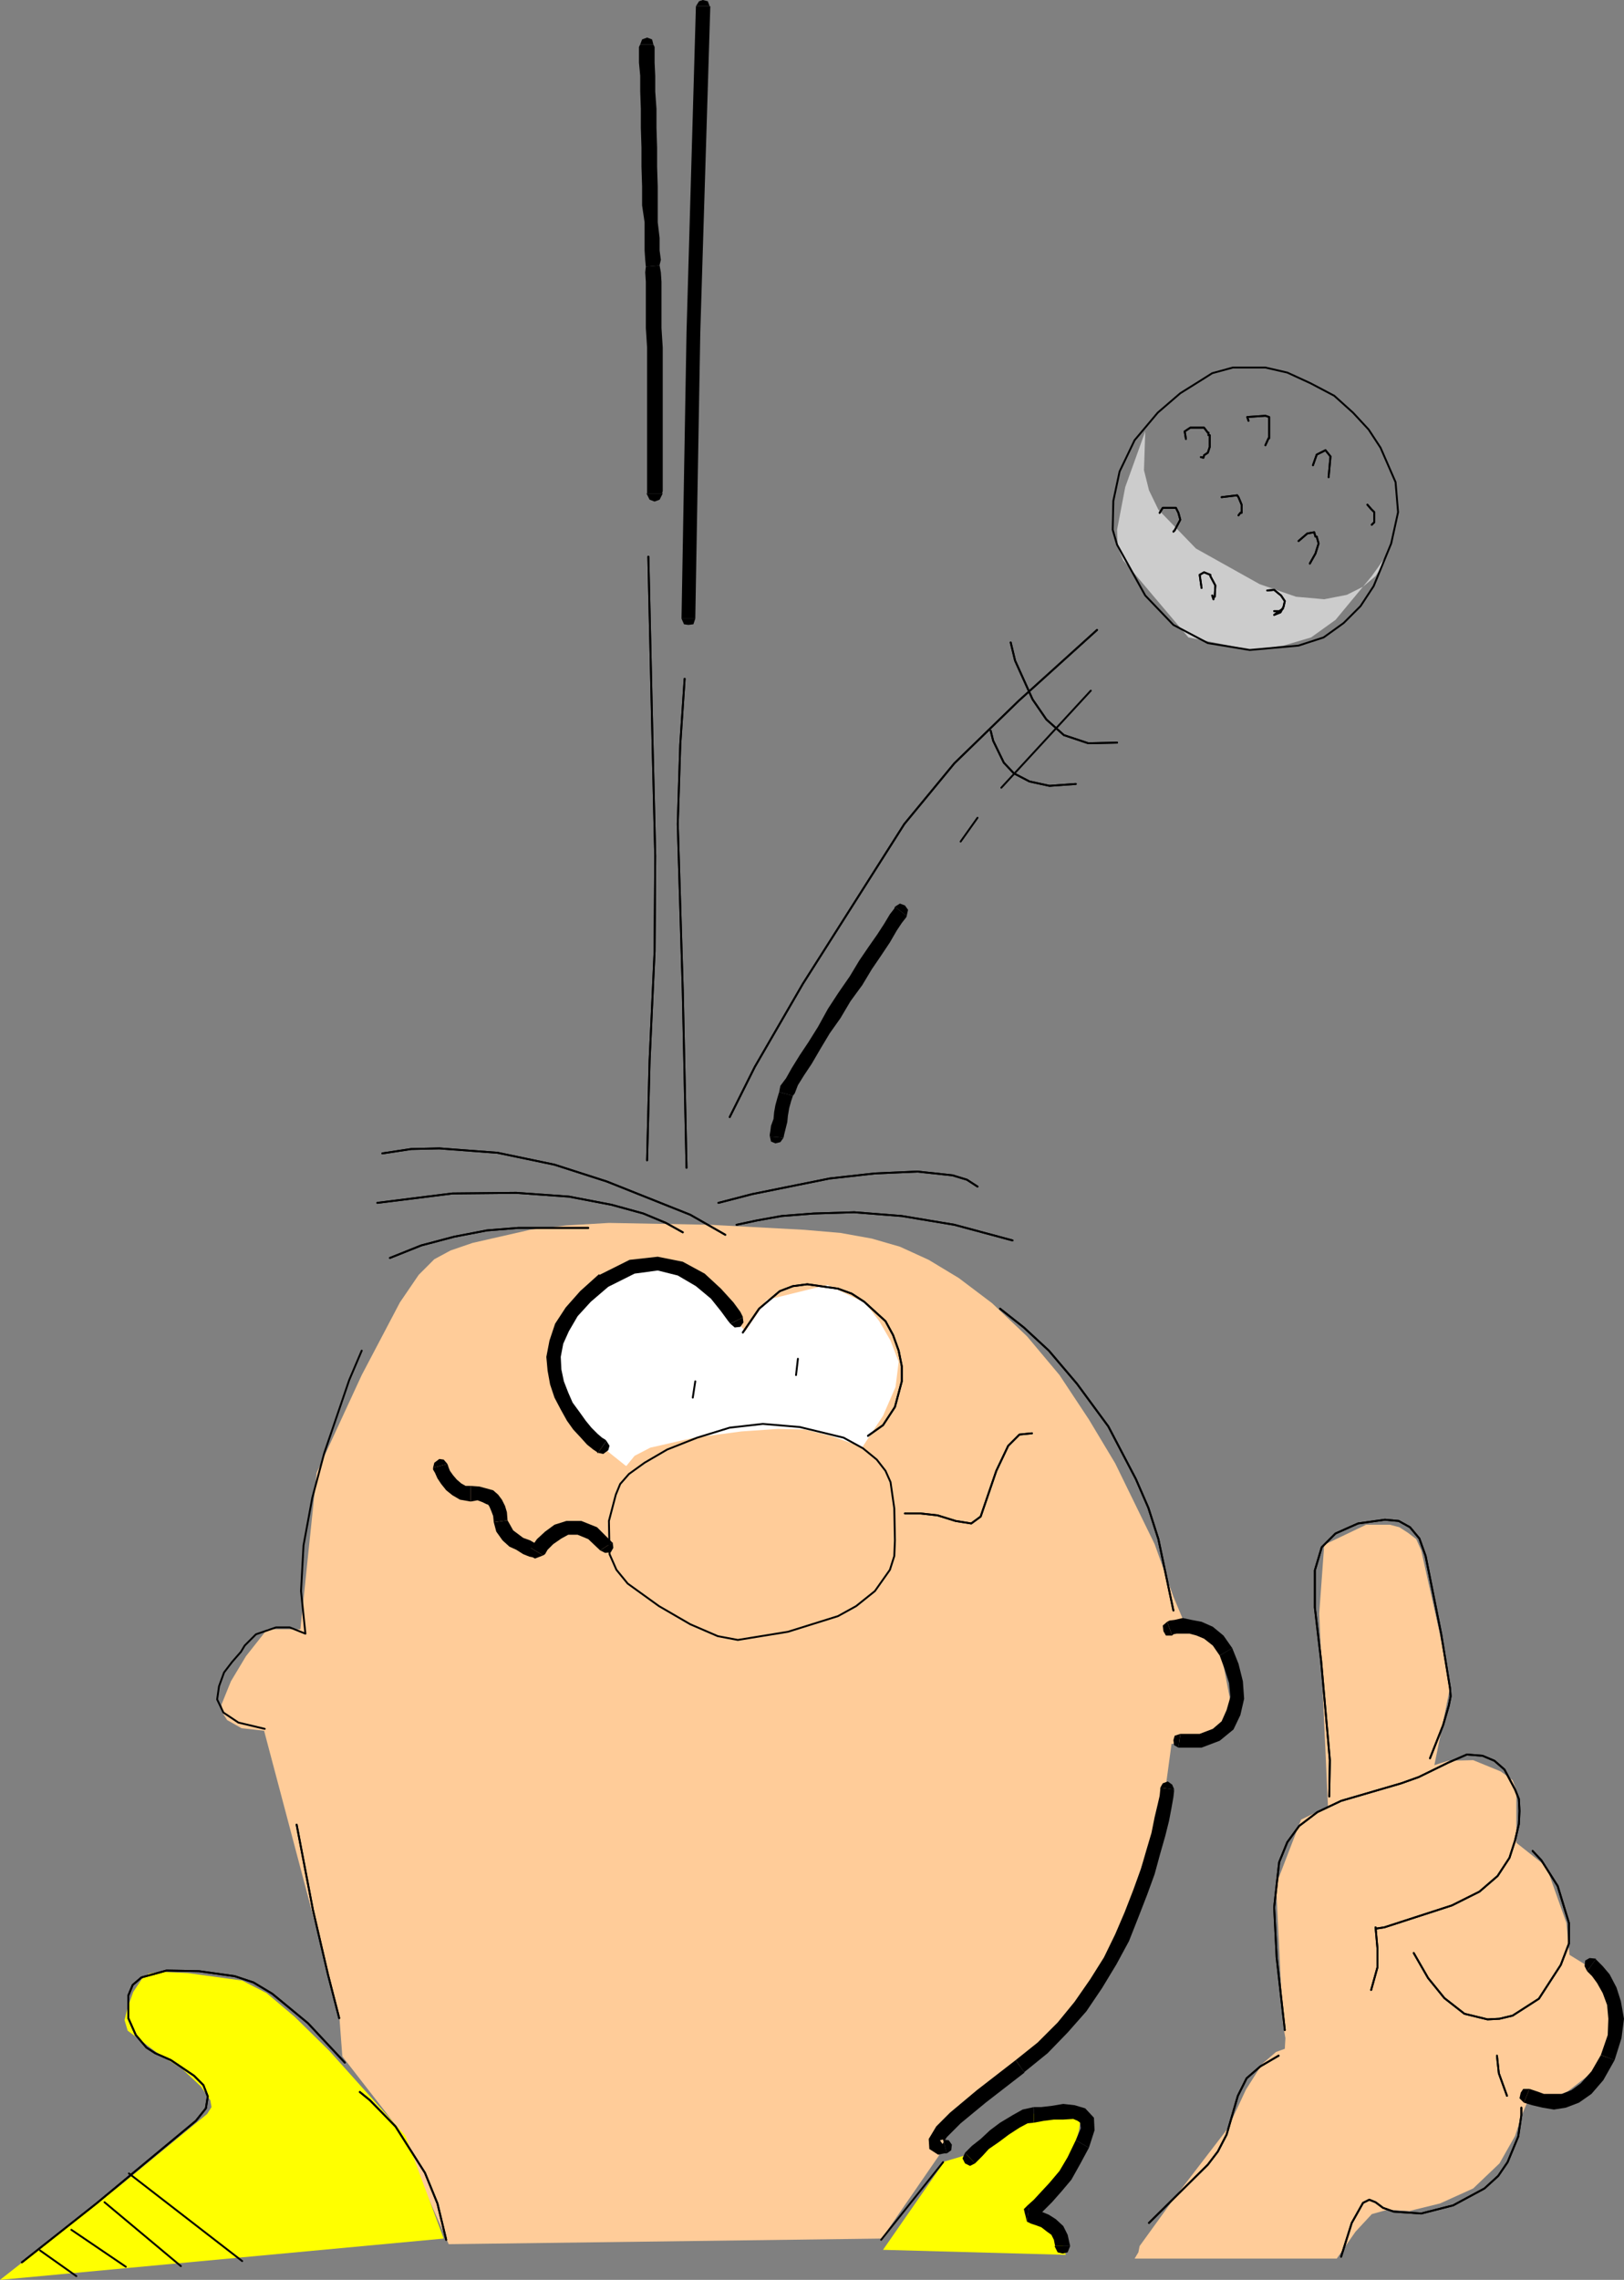 <?xml version="1.0" encoding="UTF-8" standalone="no"?>
<svg
   version="1.0"
   width="110.944mm"
   height="155.668mm"
   id="svg121"
   sodipodi:docname="Golfer 012.wmf"
   xmlns:inkscape="http://www.inkscape.org/namespaces/inkscape"
   xmlns:sodipodi="http://sodipodi.sourceforge.net/DTD/sodipodi-0.dtd"
   xmlns="http://www.w3.org/2000/svg"
   xmlns:svg="http://www.w3.org/2000/svg">
  <rect width="100%" height="100%" fill="#808080" stroke="none"/>
  <sodipodi:namedview
     id="namedview121"
     pagecolor="#ffffff"
     bordercolor="#000000"
     borderopacity="0.25"
     inkscape:showpageshadow="2"
     inkscape:pageopacity="0.0"
     inkscape:pagecheckerboard="0"
     inkscape:deskcolor="#d1d1d1"
     inkscape:document-units="mm" />
  <defs
     id="defs1">
    <pattern
       id="WMFhbasepattern"
       patternUnits="userSpaceOnUse"
       width="6"
       height="6"
       x="0"
       y="0" />
  </defs>
  <path
     style="fill:#cccccc;fill-opacity:1;fill-rule:evenodd;stroke:none"
     d="m 295.701,111.336 -5.171,14.382 -2.101,10.988 0.162,4.525 1.454,3.393 16.805,19.876 16.32,3.232 8.241,-1.131 7.11,-2.101 6.302,-4.525 9.372,-11.311 4.04,-5.656 -1.293,2.909 -1.777,2.747 -3.232,2.747 -4.201,2.101 -5.817,1.131 -7.271,-0.646 -9.372,-3.232 -16.482,-9.211 -9.695,-10.019 -2.424,-5.009 -1.293,-5.171 z"
     id="path1" />
  <path
     style="fill:#ffcc99;fill-opacity:1;fill-rule:evenodd;stroke:none"
     d="m 227.674,577.688 -111.817,1.454 -13.412,-30.379 -14.058,-18.098 -0.808,-10.827 -19.39,-73.201 -5.817,-0.646 -3.716,-2.101 -1.131,-1.778 -0.323,-2.262 2.424,-5.979 3.878,-6.464 5.494,-6.948 h 8.564 l 4.201,-40.398 11.634,-25.208 9.857,-18.745 4.848,-7.11 4.04,-4.04 4.201,-2.262 5.655,-1.939 14.866,-3.393 9.372,-1.131 10.988,-0.646 26.177,0.485 24.238,1.293 9.372,0.808 8.079,1.454 7.271,2.101 7.433,3.393 7.756,4.686 8.564,6.464 9.049,8.564 8.402,10.019 7.595,11.473 6.787,11.311 10.18,20.845 4.848,13.574 2.585,6.14 4.04,3.555 5.171,2.101 2.909,15.19 -0.97,4.686 -1.454,3.393 -1.131,0.97 -1.777,0.485 -9.857,1.454 -2.101,15.513 -14.058,40.398 -19.713,24.723 -19.875,14.866 -4.363,10.827 z"
     id="path2" />
  <path
     style="fill:#ffffff;fill-opacity:1;fill-rule:evenodd;stroke:none"
     d="m 161.585,378.285 -7.271,-5.817 -5.494,-5.817 -3.716,-6.464 -1.131,-7.595 0.323,-4.201 0.808,-4.04 1.777,-4.201 2.424,-3.878 3.716,-3.232 4.848,-2.747 5.332,-1.778 4.524,-0.808 h 6.948 l 5.494,1.939 12.28,13.897 5.494,-8.08 15.674,-3.878 9.857,4.686 3.555,4.686 2.909,5.009 2.101,5.494 -0.808,6.464 -3.232,7.433 -5.332,8.08 -7.756,-2.747 -7.11,-1.778 -6.948,-0.162 -9.372,0.646 -12.28,1.616 -11.311,2.585 -4.04,2.101 -2.101,2.585 v 0 z"
     id="path3" />
  <path
     style="fill:#ffcc99;fill-opacity:1;fill-rule:evenodd;stroke:none"
     d="m 294.247,579.627 8.887,-12.281 13.896,-18.098 4.686,-10.019 4.201,-6.625 3.555,-3.07 2.262,-0.808 0.162,-2.747 -0.646,-3.717 -1.777,-35.873 6.463,-16.805 6.948,-3.393 -2.262,-49.77 1.293,-17.775 10.826,-5.171 h 6.14 l 2.424,0.646 2.262,1.454 2.101,1.616 1.293,2.909 4.686,21.007 2.747,14.382 -4.04,20.037 3.555,-1.131 6.463,-0.162 7.11,2.909 3.07,2.262 0.97,2.585 v 13.574 l 7.756,6.14 5.171,14.543 0.808,8.241 7.595,4.686 3.232,8.403 1.131,7.272 -0.808,3.555 -1.616,2.909 -5.009,4.525 -5.009,3.878 -4.848,1.939 -3.716,0.323 -1.777,0.323 -1.454,3.393 -1.777,5.494 -4.04,7.11 -6.787,6.464 -8.564,3.878 -7.918,1.939 -5.655,-0.323 -4.04,1.131 -4.201,4.525 -4.848,6.948 h -52.192 l 0.97,-1.616 z"
     id="path4" />
  <path
     style="fill:#ffff00;fill-opacity:1;fill-rule:evenodd;stroke:none"
     d="m 275.18,581.89 -47.183,-1.293 15.835,-22.784 5.494,-1.616 14.704,-10.342 7.433,-0.97 h 5.171 l 2.424,1.616 -0.485,3.393 -1.293,4.525 -2.101,5.656 -10.665,11.15 5.171,3.07 3.555,3.393 1.293,1.939 0.646,2.262 z"
     id="path5" />
  <path
     style="fill:#ffff00;fill-opacity:1;fill-rule:evenodd;stroke:none"
     d="m 114.564,577.688 -9.857,-26.501 -19.713,-21.976 -8.887,-8.726 -7.271,-6.14 -6.302,-3.232 -14.058,-1.939 -7.11,-0.323 -2.909,0.485 -1.777,1.293 -2.262,3.393 -1.454,4.04 -0.808,3.232 0.808,2.747 7.756,5.817 6.302,4.04 4.848,4.525 2.424,3.555 0.323,1.778 -1.131,1.778 L 30.701,564.276 0,588.353 114.564,577.688 Z"
     id="path6" />
  <path
     style="fill:none;stroke:#000000;stroke-width:0.162px;stroke-linecap:round;stroke-linejoin:round;stroke-miterlimit:4;stroke-dasharray:none;stroke-opacity:1"
     d="m 93.396,348.552 -3.232,7.595 -6.463,18.906 -3.07,11.473 -2.262,12.281 -0.646,11.796 1.131,10.988 -4.04,-1.616 h -3.555 l -5.171,1.778 -2.909,2.909 -0.97,1.616 -2.262,2.585 -2.101,2.747 -1.293,3.555 -0.485,3.393 1.616,3.393 3.878,2.585 6.787,1.616"
     id="path7" />
  <path
     style="fill:none;stroke:#000000;stroke-width:0.485px;stroke-linecap:round;stroke-linejoin:round;stroke-miterlimit:4;stroke-dasharray:none;stroke-opacity:1"
     d="m 93.396,348.552 -3.232,7.595 -6.463,18.906 -3.07,11.473 -2.262,12.281 -0.646,11.796 1.131,10.988 -4.04,-1.616 h -3.555 l -5.171,1.778 -2.909,2.909 -0.97,1.616 -2.262,2.585 -2.101,2.747 -1.293,3.555 -0.485,3.393 1.616,3.393 3.878,2.585 6.787,1.616"
     id="path8" />
  <path
     style="fill:none;stroke:#000000;stroke-width:0.485px;stroke-linecap:round;stroke-linejoin:round;stroke-miterlimit:4;stroke-dasharray:none;stroke-opacity:1"
     d="m 266.454,369.882 -3.232,0.323 -2.909,2.909 -3.07,6.464 -4.04,11.796 -2.424,1.778 -4.04,-0.646 -4.686,-1.454 -4.363,-0.485 h -4.04"
     id="path9" />
  <path
     style="fill:none;stroke:#000000;stroke-width:0.485px;stroke-linecap:round;stroke-linejoin:round;stroke-miterlimit:4;stroke-dasharray:none;stroke-opacity:1"
     d="m 266.454,369.882 -3.232,0.323 -2.909,2.909 -3.07,6.464 -4.04,11.796 -2.424,1.778 -4.04,-0.646 -4.686,-1.454 -4.363,-0.485 h -4.04"
     id="path10" />
  <path
     style="fill:#000000;fill-opacity:1;fill-rule:evenodd;stroke:none"
     d="m 115.534,377.8 -0.97,-1.131 -1.131,-0.162 -1.293,0.97 -0.323,1.293 3.716,-0.97 z"
     id="path11" />
  <path
     style="fill:#000000;fill-opacity:1;fill-rule:evenodd;stroke:none"
     d="m 121.351,383.456 h -1.131 l -1.131,-0.646 -1.131,-0.97 -0.97,-1.131 -0.808,-1.131 -0.323,-0.808 -0.323,-0.97 -3.716,0.97 v 0.485 l 0.485,0.808 0.646,1.454 0.97,1.454 1.293,1.616 1.616,1.293 1.939,1.131 2.747,0.485 v -4.04 0 z"
     id="path12" />
  <path
     style="fill:#000000;fill-opacity:1;fill-rule:evenodd;stroke:none"
     d="m 131.046,392.343 -0.162,-2.101 -0.485,-1.616 -0.808,-1.616 -0.97,-1.293 -1.293,-1.131 -1.777,-0.485 -1.777,-0.485 -2.262,-0.162 v 4.04 l 1.777,-0.323 1.293,0.485 0.97,0.485 0.485,0.162 0.323,0.485 0.485,1.131 0.485,1.293 0.162,1.616 3.555,-0.485 z"
     id="path13" />
  <path
     style="fill:#000000;fill-opacity:1;fill-rule:evenodd;stroke:none"
     d="m 137.024,399.453 2.101,-0.808 -0.162,-0.162 -0.97,-0.323 -1.131,-0.646 -1.777,-0.646 -1.293,-0.97 -1.293,-0.97 -0.808,-1.454 -0.646,-1.131 -3.555,0.485 0.646,2.424 1.616,2.262 1.777,1.616 1.777,0.808 1.777,1.131 1.616,0.646 0.808,0.162 0.646,0.323 2.101,-0.808 -3.232,-1.939 z"
     id="path14" />
  <path
     style="fill:#000000;fill-opacity:1;fill-rule:evenodd;stroke:none"
     d="m 158.03,397.999 -3.878,-3.878 -4.04,-1.616 h -3.878 l -3.07,0.97 -2.424,1.778 -2.101,1.939 -1.131,1.616 -0.485,0.646 3.232,1.939 0.485,-0.323 0.646,-1.131 1.454,-1.454 2.101,-1.454 1.777,-0.97 h 2.424 l 2.747,1.131 3.07,2.909 3.232,-2.101 v 0 z"
     id="path15" />
  <path
     style="fill:#000000;fill-opacity:1;fill-rule:evenodd;stroke:none"
     d="m 154.96,400.1 1.293,0.646 1.454,-0.162 0.646,-1.131 -0.162,-1.454 z"
     id="path16" />
  <path
     style="fill:#000000;fill-opacity:1;fill-rule:evenodd;stroke:none"
     d="m 154.314,374.891 1.454,0.323 1.293,-0.97 0.323,-1.131 -0.808,-1.293 -2.262,3.232 v 0 z"
     id="path17" />
  <path
     style="fill:#000000;fill-opacity:1;fill-rule:evenodd;stroke:none"
     d="m 154.637,328.838 -4.848,4.363 -3.716,4.201 -2.747,4.201 -1.454,4.363 -0.808,4.201 0.323,3.555 0.646,3.555 1.131,3.393 1.616,3.07 1.616,2.909 1.616,2.262 2.101,2.262 1.454,1.616 1.616,1.293 0.97,0.646 0.162,0.323 2.262,-3.232 -0.323,-0.323 -0.808,-0.485 -1.131,-0.97 -1.616,-1.616 -1.454,-1.778 -1.616,-2.262 -1.777,-2.424 -1.131,-2.585 -1.131,-2.909 -0.646,-3.07 -0.162,-3.232 0.646,-3.393 1.454,-3.232 2.262,-3.878 3.393,-3.717 4.524,-3.878 0.808,-1.293 -0.485,-1.293 -1.131,-0.808 -1.454,0.323 v 0 z"
     id="path18" />
  <path
     style="fill:#000000;fill-opacity:1;fill-rule:evenodd;stroke:none"
     d="m 191.802,339.826 -0.646,-1.293 -1.777,-2.424 -3.232,-3.555 -4.201,-3.878 -5.655,-3.07 -6.463,-1.293 -7.271,0.808 -7.756,3.878 2.262,3.07 6.787,-3.393 5.979,-0.808 5.171,1.293 4.686,2.747 3.878,3.232 2.585,3.232 1.777,2.424 0.646,0.808 3.232,-1.616 v 0 z"
     id="path19" />
  <path
     style="fill:#000000;fill-opacity:1;fill-rule:evenodd;stroke:none"
     d="m 188.57,341.604 1.131,0.97 1.454,-0.162 0.808,-1.131 -0.162,-1.293 z"
     id="path20" />
  <path
     style="fill:none;stroke:#000000;stroke-width:0.485px;stroke-linecap:round;stroke-linejoin:round;stroke-miterlimit:4;stroke-dasharray:none;stroke-opacity:1"
     d="m 191.802,343.866 4.201,-6.14 5.332,-4.525 3.393,-1.293 3.716,-0.485 7.918,1.131 3.555,1.293 3.232,2.101 5.494,5.009 1.939,3.555 1.454,4.04 0.808,4.04 v 3.878 l -1.777,6.625 -3.07,4.686 -3.878,2.747"
     id="path21" />
  <path
     style="fill:none;stroke:#000000;stroke-width:0.485px;stroke-linecap:round;stroke-linejoin:round;stroke-miterlimit:4;stroke-dasharray:none;stroke-opacity:1"
     d="m 191.802,343.866 4.201,-6.14 5.332,-4.525 3.393,-1.293 3.716,-0.485 7.918,1.131 3.555,1.293 3.232,2.101 5.494,5.009 1.939,3.555 1.454,4.04 0.808,4.04 v 3.878 l -1.777,6.625 -3.07,4.686 -3.878,2.747"
     id="path22" />
  <path
     style="fill:none;stroke:#000000;stroke-width:0.485px;stroke-linecap:round;stroke-linejoin:round;stroke-miterlimit:4;stroke-dasharray:none;stroke-opacity:1"
     d="m 206.021,350.653 -0.485,4.201"
     id="path23" />
  <path
     style="fill:none;stroke:#000000;stroke-width:0.485px;stroke-linecap:round;stroke-linejoin:round;stroke-miterlimit:4;stroke-dasharray:none;stroke-opacity:1"
     d="m 179.521,356.47 -0.646,4.201"
     id="path24" />
  <path
     style="fill:none;stroke:#000000;stroke-width:0.485px;stroke-linecap:round;stroke-linejoin:round;stroke-miterlimit:4;stroke-dasharray:none;stroke-opacity:1"
     d="m 160.131,382.971 -1.131,2.747 -1.777,6.787 0.162,8.564 1.777,4.04 2.909,3.555 8.079,5.817 8.079,4.686 7.11,3.07 5.171,0.97 12.927,-2.101 12.927,-4.04 4.686,-2.585 4.848,-3.878 3.878,-5.494 1.131,-3.555 0.162,-4.04 -0.162,-8.241 -0.97,-6.787 -1.293,-2.909 -2.262,-2.909 -3.555,-2.909 -5.009,-2.747 -11.311,-2.747 -9.534,-0.808 -8.564,0.97 -8.402,2.585 -7.756,3.07 -5.817,3.393 -4.04,2.909 -2.262,2.585"
     id="path25" />
  <path
     style="fill:none;stroke:#000000;stroke-width:0.485px;stroke-linecap:round;stroke-linejoin:round;stroke-miterlimit:4;stroke-dasharray:none;stroke-opacity:1"
     d="m 151.89,316.88 h -18.098 l -8.079,0.646 -8.402,1.616 -8.564,2.262 -8.079,3.232"
     id="path26" />
  <path
     style="fill:none;stroke:#000000;stroke-width:0.485px;stroke-linecap:round;stroke-linejoin:round;stroke-miterlimit:4;stroke-dasharray:none;stroke-opacity:1"
     d="m 151.89,316.88 h -18.098 l -8.079,0.646 -8.402,1.616 -8.564,2.262 -8.079,3.232"
     id="path27" />
  <path
     style="fill:none;stroke:#000000;stroke-width:0.485px;stroke-linecap:round;stroke-linejoin:round;stroke-miterlimit:4;stroke-dasharray:none;stroke-opacity:1"
     d="m 176.29,318.011 -4.363,-2.424 -5.817,-2.424 -8.241,-2.262 -10.988,-2.101 -13.573,-0.97 -16.482,0.162 -19.39,2.424"
     id="path28" />
  <path
     style="fill:none;stroke:#000000;stroke-width:0.485px;stroke-linecap:round;stroke-linejoin:round;stroke-miterlimit:4;stroke-dasharray:none;stroke-opacity:1"
     d="m 176.29,318.011 -4.363,-2.424 -5.817,-2.424 -8.241,-2.262 -10.988,-2.101 -13.573,-0.97 -16.482,0.162 -19.39,2.424"
     id="path29" />
  <path
     style="fill:none;stroke:#000000;stroke-width:0.485px;stroke-linecap:round;stroke-linejoin:round;stroke-miterlimit:4;stroke-dasharray:none;stroke-opacity:1"
     d="m 187.277,318.658 -9.049,-5.171 -21.491,-8.564 -13.573,-4.363 -14.704,-3.07 -15.027,-1.131 -7.271,0.162 -7.433,1.131"
     id="path30" />
  <path
     style="fill:none;stroke:#000000;stroke-width:0.485px;stroke-linecap:round;stroke-linejoin:round;stroke-miterlimit:4;stroke-dasharray:none;stroke-opacity:1"
     d="m 187.277,318.658 -9.049,-5.171 -21.491,-8.564 -13.573,-4.363 -14.704,-3.07 -15.027,-1.131 -7.271,0.162 -7.433,1.131"
     id="path31" />
  <path
     style="fill:none;stroke:#000000;stroke-width:0.485px;stroke-linecap:round;stroke-linejoin:round;stroke-miterlimit:4;stroke-dasharray:none;stroke-opacity:1"
     d="m 185.5,310.417 8.726,-2.262 20.037,-4.04 11.634,-1.293 10.988,-0.485 9.049,0.97 3.716,1.131 2.747,1.778"
     id="path32" />
  <path
     style="fill:none;stroke:#000000;stroke-width:0.485px;stroke-linecap:round;stroke-linejoin:round;stroke-miterlimit:4;stroke-dasharray:none;stroke-opacity:1"
     d="m 185.5,310.417 8.726,-2.262 20.037,-4.04 11.634,-1.293 10.988,-0.485 9.049,0.97 3.716,1.131 2.747,1.778"
     id="path33" />
  <path
     style="fill:none;stroke:#000000;stroke-width:0.485px;stroke-linecap:round;stroke-linejoin:round;stroke-miterlimit:4;stroke-dasharray:none;stroke-opacity:1"
     d="m 190.186,316.072 5.332,-1.131 6.302,-1.131 8.241,-0.646 10.503,-0.323 12.28,0.97 13.573,2.262 15.027,4.04"
     id="path34" />
  <path
     style="fill:none;stroke:#000000;stroke-width:0.485px;stroke-linecap:round;stroke-linejoin:round;stroke-miterlimit:4;stroke-dasharray:none;stroke-opacity:1"
     d="m 190.186,316.072 5.332,-1.131 6.302,-1.131 8.241,-0.646 10.503,-0.323 12.28,0.97 13.573,2.262 15.027,4.04"
     id="path35" />
  <path
     style="fill:none;stroke:#000000;stroke-width:0.485px;stroke-linecap:round;stroke-linejoin:round;stroke-miterlimit:4;stroke-dasharray:none;stroke-opacity:1"
     d="m 258.213,337.725 6.14,4.848 6.463,5.979 7.271,8.564 8.079,10.988 7.11,13.574 3.232,7.433 2.585,8.08 3.878,18.421"
     id="path36" />
  <path
     style="fill:none;stroke:#000000;stroke-width:0.485px;stroke-linecap:round;stroke-linejoin:round;stroke-miterlimit:4;stroke-dasharray:none;stroke-opacity:1"
     d="m 258.213,337.725 6.14,4.848 6.463,5.979 7.271,8.564 8.079,10.988 7.11,13.574 3.232,7.433 2.585,8.08 3.878,18.421"
     id="path37" />
  <path
     style="fill:#000000;fill-opacity:1;fill-rule:evenodd;stroke:none"
     d="m 301.357,418.521 -1.131,0.97 0.162,1.454 0.646,1.131 h 1.616 l -1.293,-3.555 z"
     id="path38" />
  <path
     style="fill:#000000;fill-opacity:1;fill-rule:evenodd;stroke:none"
     d="m 318.162,425.308 -2.262,-3.232 -2.747,-2.262 -2.909,-1.293 -2.585,-0.485 -2.262,-0.485 -2.101,0.485 -1.293,0.162 -0.646,0.323 1.293,3.555 0.323,-0.323 0.808,-0.162 h 1.616 1.777 l 1.777,0.485 1.939,0.808 2.262,1.778 1.777,2.585 z"
     id="path39" />
  <path
     style="fill:#000000;fill-opacity:1;fill-rule:evenodd;stroke:none"
     d="m 304.265,451.001 h 5.979 l 4.686,-1.778 3.555,-2.909 1.777,-3.717 0.97,-4.201 -0.323,-4.525 -1.131,-4.525 -1.616,-4.04 -3.232,1.939 1.293,3.555 1.131,3.555 0.323,3.555 -0.97,3.393 -1.293,2.909 -2.262,1.939 -3.393,1.293 h -5.009 z"
     id="path40" />
  <path
     style="fill:#000000;fill-opacity:1;fill-rule:evenodd;stroke:none"
     d="m 304.75,447.446 -1.454,0.485 -0.323,1.131 0.162,1.293 1.131,0.646 z"
     id="path41" />
  <path
     style="fill:none;stroke:#000000;stroke-width:0.485px;stroke-linecap:round;stroke-linejoin:round;stroke-miterlimit:4;stroke-dasharray:none;stroke-opacity:1"
     d="m 76.591,470.877 4.201,21.976 3.878,16.644 2.909,11.311"
     id="path42" />
  <path
     style="fill:none;stroke:#000000;stroke-width:0.485px;stroke-linecap:round;stroke-linejoin:round;stroke-miterlimit:4;stroke-dasharray:none;stroke-opacity:1"
     d="m 76.591,470.877 4.201,21.976 3.878,16.644 2.909,11.311"
     id="path43" />
  <path
     style="fill:none;stroke:#000000;stroke-width:0.485px;stroke-linecap:round;stroke-linejoin:round;stroke-miterlimit:4;stroke-dasharray:none;stroke-opacity:1"
     d="m 92.912,539.876 2.585,2.101 6.625,6.787 7.595,11.958 3.232,7.918 2.262,9.372"
     id="path44" />
  <path
     style="fill:none;stroke:#000000;stroke-width:0.485px;stroke-linecap:round;stroke-linejoin:round;stroke-miterlimit:4;stroke-dasharray:none;stroke-opacity:1"
     d="m 92.912,539.876 2.585,2.101 6.625,6.787 7.595,11.958 3.232,7.918 2.262,9.372"
     id="path45" />
  <path
     style="fill:#000000;fill-opacity:1;fill-rule:evenodd;stroke:none"
     d="m 303.134,461.666 -0.485,-1.131 -1.131,-0.808 -1.293,0.485 -0.646,1.131 3.555,0.485 v 0 z"
     id="path46" />
  <path
     style="fill:#000000;fill-opacity:1;fill-rule:evenodd;stroke:none"
     d="m 264.515,534.705 5.979,-4.848 5.171,-5.333 4.848,-5.494 4.04,-5.979 3.716,-6.14 3.232,-5.979 2.424,-6.14 2.262,-5.817 1.939,-5.332 1.454,-5.333 1.293,-4.525 0.97,-3.878 0.646,-3.393 0.485,-2.747 0.162,-1.454 v -0.485 l -3.555,-0.485 v 0.485 l -0.162,1.616 -0.485,2.101 -0.808,3.393 -0.808,4.04 -1.293,4.363 -1.454,5.009 -1.939,5.332 -2.262,5.817 -2.424,5.656 -2.909,5.979 -3.555,5.656 -4.04,5.817 -4.363,5.333 -5.171,5.171 -5.655,4.525 2.262,3.232 v 0 z"
     id="path47" />
  <path
     style="fill:#000000;fill-opacity:1;fill-rule:evenodd;stroke:none"
     d="m 243.509,552.157 h -0.162 l -0.646,0.162 0.323,0.485 0.323,0.485 1.131,-1.778 3.555,-3.555 6.463,-5.333 10.018,-7.756 -2.262,-3.232 -10.018,7.756 -6.948,5.817 -3.555,3.555 -1.939,3.232 0.162,2.585 2.262,1.454 1.616,-0.323 h 0.646 l -0.97,-3.555 z"
     id="path48" />
  <path
     style="fill:#000000;fill-opacity:1;fill-rule:evenodd;stroke:none"
     d="m 244.479,555.712 1.131,-0.808 0.162,-1.454 -0.808,-1.131 -1.454,-0.162 z"
     id="path49" />
  <path
     style="fill:none;stroke:#000000;stroke-width:0.485px;stroke-linecap:round;stroke-linejoin:round;stroke-miterlimit:4;stroke-dasharray:none;stroke-opacity:1"
     d="m 243.509,557.974 -15.997,20.037"
     id="path50" />
  <path
     style="fill:#000000;fill-opacity:1;fill-rule:evenodd;stroke:none"
     d="m 249.165,555.55 -0.646,1.454 0.646,1.293 1.293,0.646 1.293,-0.646 -2.585,-2.747 z"
     id="path51" />
  <path
     style="fill:#000000;fill-opacity:1;fill-rule:evenodd;stroke:none"
     d="m 266.939,543.754 -2.909,0.646 -2.585,1.454 -3.232,1.939 -2.585,1.939 -2.424,2.262 -2.262,1.778 -1.293,1.293 -0.485,0.485 2.585,2.747 0.485,-0.485 1.454,-1.454 1.616,-1.778 2.585,-1.778 2.585,-1.939 2.747,-1.778 2.101,-1.131 1.616,-0.162 z"
     id="path52" />
  <path
     style="fill:#000000;fill-opacity:1;fill-rule:evenodd;stroke:none"
     d="m 281.159,554.258 1.454,-4.525 -0.162,-3.232 -2.262,-2.424 -2.747,-0.808 -2.909,-0.323 -2.909,0.485 -2.747,0.323 h -1.939 v 4.04 l 2.585,-0.485 2.585,-0.323 h 2.424 l 2.585,-0.162 1.131,0.485 0.646,0.485 0.162,1.454 -1.293,3.07 z"
     id="path53" />
  <path
     style="fill:#000000;fill-opacity:1;fill-rule:evenodd;stroke:none"
     d="m 265.646,569.77 0.97,3.393 0.323,-0.162 1.131,-1.131 1.616,-1.616 1.939,-1.939 2.424,-2.747 2.585,-3.07 2.262,-4.04 2.262,-4.201 -3.393,-1.939 -2.101,4.363 -2.101,3.555 -2.585,3.07 -2.101,2.262 -1.939,2.101 -1.616,1.454 -0.646,0.646 -0.323,0.323 0.808,3.232 z"
     id="path54" />
  <path
     style="fill:#000000;fill-opacity:1;fill-rule:evenodd;stroke:none"
     d="m 276.311,579.627 -0.646,-2.909 -1.131,-2.262 -1.939,-1.778 -1.777,-1.131 -1.939,-0.808 -1.454,-0.485 -0.808,-0.485 h -0.97 l -0.485,3.555 0.97,0.485 1.454,0.485 1.293,0.485 1.454,1.131 1.131,0.808 0.646,1.293 0.323,1.616 z"
     id="path55" />
  <path
     style="fill:#000000;fill-opacity:1;fill-rule:evenodd;stroke:none"
     d="m 272.271,579.627 0.808,1.616 1.293,0.323 1.293,-0.323 0.646,-1.616 h -3.878 v 0 z"
     id="path56" />
  <path
     style="fill:none;stroke:#000000;stroke-width:0.485px;stroke-linecap:round;stroke-linejoin:round;stroke-miterlimit:4;stroke-dasharray:none;stroke-opacity:1"
     d="m 330.119,530.504 -4.686,2.747 -3.555,3.07 -2.262,4.525 -2.909,10.019 -2.262,4.363 -2.585,3.393 -15.189,15.028"
     id="path57" />
  <path
     style="fill:none;stroke:#000000;stroke-width:0.485px;stroke-linecap:round;stroke-linejoin:round;stroke-miterlimit:4;stroke-dasharray:none;stroke-opacity:1"
     d="m 330.119,530.504 -4.686,2.747 -3.555,3.07 -2.262,4.525 -2.909,10.019 -2.262,4.363 -2.585,3.393 -15.189,15.028"
     id="path58" />
  <path
     style="fill:none;stroke:#000000;stroke-width:0.485px;stroke-linecap:round;stroke-linejoin:round;stroke-miterlimit:4;stroke-dasharray:none;stroke-opacity:1"
     d="m 331.735,523.878 -2.101,-18.745 -0.646,-12.927 1.293,-11.635 2.101,-5.171 3.07,-4.201 4.686,-3.555 6.14,-2.909 15.512,-4.525 4.524,-1.616 7.595,-3.717 4.848,-2.101 4.04,0.323 3.07,1.293 2.585,2.262 2.747,5.171 0.97,2.424 0.162,3.07 -0.162,3.393 -0.97,4.201 -1.454,4.525 -3.07,4.686 -4.686,4.04 -7.11,3.555 -17.451,5.656 -2.101,0.323 -0.162,-0.323 0.485,5.333 v 5.009 l -1.616,5.817"
     id="path59" />
  <path
     style="fill:none;stroke:#000000;stroke-width:0.485px;stroke-linecap:round;stroke-linejoin:round;stroke-miterlimit:4;stroke-dasharray:none;stroke-opacity:1"
     d="m 331.735,523.878 -2.101,-18.745 -0.646,-12.927 1.293,-11.635 2.101,-5.171 3.07,-4.201 4.686,-3.555 6.14,-2.909 15.512,-4.525 4.524,-1.616 7.595,-3.717 4.848,-2.101 4.04,0.323 3.07,1.293 2.585,2.262 2.747,5.171 0.97,2.424 0.162,3.07 -0.162,3.393 -0.97,4.201 -1.454,4.525 -3.07,4.686 -4.686,4.04 -7.11,3.555 -17.451,5.656 -2.101,0.323 -0.162,-0.323 0.485,5.333 v 5.009 l -1.616,5.817"
     id="path60" />
  <path
     style="fill:none;stroke:#000000;stroke-width:0.485px;stroke-linecap:round;stroke-linejoin:round;stroke-miterlimit:4;stroke-dasharray:none;stroke-opacity:1"
     d="m 395.723,477.663 2.262,2.424 4.201,6.625 2.909,9.534 v 5.333 l -2.101,5.494 -5.655,8.726 -6.787,4.363 -3.393,0.808 -3.07,0.162 -5.979,-1.454 -5.171,-4.04 -4.201,-5.171 -3.716,-6.464"
     id="path61" />
  <path
     style="fill:none;stroke:#000000;stroke-width:0.485px;stroke-linecap:round;stroke-linejoin:round;stroke-miterlimit:4;stroke-dasharray:none;stroke-opacity:1"
     d="m 395.723,477.663 2.262,2.424 4.201,6.625 2.909,9.534 v 5.333 l -2.101,5.494 -5.655,8.726 -6.787,4.363 -3.393,0.808 -3.07,0.162 -5.979,-1.454 -5.171,-4.04 -4.201,-5.171 -3.716,-6.464"
     id="path62" />
  <path
     style="fill:#000000;fill-opacity:1;fill-rule:evenodd;stroke:none"
     d="m 412.043,505.457 -1.616,-0.162 -1.131,0.646 -0.162,1.454 0.646,1.293 2.262,-3.07 v 0 z"
     id="path63" />
  <path
     style="fill:#000000;fill-opacity:1;fill-rule:evenodd;stroke:none"
     d="m 416.89,531.635 1.777,-5.656 0.646,-5.009 -0.808,-4.525 -1.131,-3.555 -1.777,-3.393 -1.777,-2.101 -1.131,-1.131 -0.646,-0.646 -2.262,3.07 0.162,0.162 1.131,1.131 1.293,1.778 1.454,2.585 1.131,3.07 0.323,3.555 -0.162,4.201 -1.777,5.171 3.555,1.293 z"
     id="path64" />
  <path
     style="fill:#000000;fill-opacity:1;fill-rule:evenodd;stroke:none"
     d="m 393.46,542.623 2.101,0.646 2.747,0.646 2.909,0.485 3.07,-0.485 3.393,-1.293 3.232,-2.262 3.07,-3.555 2.909,-5.171 -3.555,-1.293 -2.424,4.201 -2.747,3.07 -2.424,1.778 -2.424,0.97 h -2.101 -2.585 l -1.777,-0.646 -1.939,-0.646 -1.454,3.555 z"
     id="path65" />
  <path
     style="fill:#000000;fill-opacity:1;fill-rule:evenodd;stroke:none"
     d="m 394.915,539.068 h -1.616 l -0.646,0.97 -0.323,1.454 1.131,1.131 z"
     id="path66" />
  <path
     style="fill:none;stroke:#000000;stroke-width:0.485px;stroke-linecap:round;stroke-linejoin:round;stroke-miterlimit:4;stroke-dasharray:none;stroke-opacity:1"
     d="m 386.512,530.504 0.485,4.525 2.101,5.817"
     id="path67" />
  <path
     style="fill:none;stroke:#000000;stroke-width:0.485px;stroke-linecap:round;stroke-linejoin:round;stroke-miterlimit:4;stroke-dasharray:none;stroke-opacity:1"
     d="m 386.512,530.504 0.485,4.525 2.101,5.817"
     id="path68" />
  <path
     style="fill:none;stroke:#000000;stroke-width:0.485px;stroke-linecap:round;stroke-linejoin:round;stroke-miterlimit:4;stroke-dasharray:none;stroke-opacity:1"
     d="m 392.814,543.916 v 1.939 l -0.808,5.494 -2.747,6.625 -2.424,3.555 -3.555,3.232 -8.079,4.363 -8.241,2.101 -7.11,-0.485 -2.747,-0.97 -1.939,-1.454 -1.616,-0.646 -1.616,0.808 -2.909,5.171 -2.747,8.726"
     id="path69" />
  <path
     style="fill:none;stroke:#000000;stroke-width:0.485px;stroke-linecap:round;stroke-linejoin:round;stroke-miterlimit:4;stroke-dasharray:none;stroke-opacity:1"
     d="m 392.814,543.916 v 1.939 l -0.808,5.494 -2.747,6.625 -2.424,3.555 -3.555,3.232 -8.079,4.363 -8.241,2.101 -7.11,-0.485 -2.747,-0.97 -1.939,-1.454 -1.616,-0.646 -1.616,0.808 -2.909,5.171 -2.747,8.726"
     id="path70" />
  <path
     style="fill:none;stroke:#000000;stroke-width:0.485px;stroke-linecap:round;stroke-linejoin:round;stroke-miterlimit:4;stroke-dasharray:none;stroke-opacity:1"
     d="m 343.207,463.605 0.162,-9.372 -2.262,-25.693 -1.616,-13.735 v -9.534 l 1.777,-5.979 3.555,-3.555 5.817,-2.585 6.948,-0.97 3.555,0.323 2.909,1.616 2.424,2.909 1.616,4.525 4.04,20.199 2.262,13.897 0.162,2.101 -0.485,2.424 -1.454,5.009 -3.393,8.564"
     id="path71" />
  <path
     style="fill:none;stroke:#000000;stroke-width:0.485px;stroke-linecap:round;stroke-linejoin:round;stroke-miterlimit:4;stroke-dasharray:none;stroke-opacity:1"
     d="m 343.207,463.605 0.162,-9.372 -2.262,-25.693 -1.616,-13.735 v -9.534 l 1.777,-5.979 3.555,-3.555 5.817,-2.585 6.948,-0.97 3.555,0.323 2.909,1.616 2.424,2.909 1.616,4.525 4.04,20.199 2.262,13.897 0.162,2.101 -0.485,2.424 -1.454,5.009 -3.393,8.564"
     id="path72" />
  <path
     style="fill:none;stroke:#000000;stroke-width:0.485px;stroke-linecap:round;stroke-linejoin:round;stroke-miterlimit:4;stroke-dasharray:none;stroke-opacity:1"
     d="m 89.034,532.281 -9.534,-10.18 -9.21,-7.595 -4.848,-2.909 -4.848,-1.616 -9.21,-1.293 -8.402,-0.162 -6.463,1.778 -2.262,1.939 -1.131,2.747 v 5.817 l 1.939,4.363 2.747,3.232 2.262,1.454 4.04,1.778 5.979,4.04 2.424,2.424 1.131,2.909 -0.485,3.07 -2.585,3.232 -25.692,21.33 -19.229,15.19"
     id="path73" />
  <path
     style="fill:none;stroke:#000000;stroke-width:0.485px;stroke-linecap:round;stroke-linejoin:round;stroke-miterlimit:4;stroke-dasharray:none;stroke-opacity:1"
     d="m 89.034,532.281 -9.534,-10.18 -9.21,-7.595 -4.848,-2.909 -4.848,-1.616 -9.21,-1.293 -8.402,-0.162 -6.463,1.778 -2.262,1.939 -1.131,2.747 v 5.817 l 1.939,4.363 2.747,3.232 2.262,1.454 4.04,1.778 5.979,4.04 2.424,2.424 1.131,2.909 -0.485,3.07 -2.585,3.232 -25.692,21.33 -19.229,15.19"
     id="path74" />
  <path
     style="fill:none;stroke:#000000;stroke-width:0.485px;stroke-linecap:round;stroke-linejoin:round;stroke-miterlimit:4;stroke-dasharray:none;stroke-opacity:1"
     d="m 33.287,560.883 29.247,22.623"
     id="path75" />
  <path
     style="fill:none;stroke:#000000;stroke-width:0.485px;stroke-linecap:round;stroke-linejoin:round;stroke-miterlimit:4;stroke-dasharray:none;stroke-opacity:1"
     d="m 26.985,568.316 19.713,16.482"
     id="path76" />
  <path
     style="fill:none;stroke:#000000;stroke-width:0.485px;stroke-linecap:round;stroke-linejoin:round;stroke-miterlimit:4;stroke-dasharray:none;stroke-opacity:1"
     d="m 18.421,575.426 14.058,9.534"
     id="path77" />
  <path
     style="fill:none;stroke:#000000;stroke-width:0.485px;stroke-linecap:round;stroke-linejoin:round;stroke-miterlimit:4;stroke-dasharray:none;stroke-opacity:1"
     d="m 10.341,580.758 9.372,6.625"
     id="path78" />
  <path
     style="fill:none;stroke:#000000;stroke-width:0.485px;stroke-linecap:round;stroke-linejoin:round;stroke-miterlimit:4;stroke-dasharray:none;stroke-opacity:1"
     d="m 311.213,97.439 1.777,-1.131 5.332,-1.454 h 8.402 l 5.655,1.293 5.979,2.747 6.14,3.232 4.848,4.363 4.04,4.363 3.07,4.686 3.878,8.888 0.646,7.756 -1.777,8.08 -4.524,10.988 -3.393,5.171 -4.363,4.363 -5.171,3.717 -6.463,2.101 -12.604,1.131 -10.826,-1.778 -8.887,-4.686 -7.271,-7.595 -7.271,-13.089 -1.131,-3.878 0.162,-7.433 1.616,-7.595 3.878,-8.08 5.979,-7.11 5.817,-5.009 6.463,-4.04"
     id="path79" />
  <path
     style="fill:none;stroke:#000000;stroke-width:0.485px;stroke-linecap:round;stroke-linejoin:round;stroke-miterlimit:4;stroke-dasharray:none;stroke-opacity:1"
     d="m 260.96,165.792 1.131,4.686 4.524,10.019 3.555,5.171 4.524,4.04 6.302,2.101 7.433,-0.162"
     id="path80" />
  <path
     style="fill:none;stroke:#000000;stroke-width:0.485px;stroke-linecap:round;stroke-linejoin:round;stroke-miterlimit:4;stroke-dasharray:none;stroke-opacity:1"
     d="m 260.96,165.792 1.131,4.686 4.524,10.019 3.555,5.171 4.524,4.04 6.302,2.101 7.433,-0.162"
     id="path81" />
  <path
     style="fill:none;stroke:#000000;stroke-width:0.485px;stroke-linecap:round;stroke-linejoin:round;stroke-miterlimit:4;stroke-dasharray:none;stroke-opacity:1"
     d="m 255.79,188.577 0.646,2.585 2.747,5.656 2.585,2.747 4.04,2.101 5.171,1.131 6.787,-0.485"
     id="path82" />
  <path
     style="fill:none;stroke:#000000;stroke-width:0.485px;stroke-linecap:round;stroke-linejoin:round;stroke-miterlimit:4;stroke-dasharray:none;stroke-opacity:1"
     d="m 255.79,188.577 0.646,2.585 2.747,5.656 2.585,2.747 4.04,2.101 5.171,1.131 6.787,-0.485"
     id="path83" />
  <path
     style="fill:none;stroke:#000000;stroke-width:0.485px;stroke-linecap:round;stroke-linejoin:round;stroke-miterlimit:4;stroke-dasharray:none;stroke-opacity:1"
     d="M 281.643,178.235 258.537,203.282"
     id="path84" />
  <path
     style="fill:none;stroke:#000000;stroke-width:0.485px;stroke-linecap:round;stroke-linejoin:round;stroke-miterlimit:4;stroke-dasharray:none;stroke-opacity:1"
     d="m 252.396,211.038 -4.363,6.14"
     id="path85" />
  <path
     style="fill:none;stroke:#000000;stroke-width:0.485px;stroke-linecap:round;stroke-linejoin:round;stroke-miterlimit:4;stroke-dasharray:none;stroke-opacity:1"
     d="m 283.259,162.561 -20.198,18.26 -16.643,16.159 -12.927,15.674 -26.177,41.206 -12.442,21.492 -6.463,12.927"
     id="path86" />
  <path
     style="fill:none;stroke:#000000;stroke-width:0.485px;stroke-linecap:round;stroke-linejoin:round;stroke-miterlimit:4;stroke-dasharray:none;stroke-opacity:1"
     d="m 283.259,162.561 -20.198,18.26 -16.643,16.159 -12.927,15.674 -26.177,41.206 -12.442,21.492 -6.463,12.927"
     id="path87" />
  <path
     style="fill:#000000;fill-opacity:1;fill-rule:evenodd;stroke:none"
     d="m 234.137,236.246 0.323,-1.454 -0.808,-1.131 -1.293,-0.485 -1.293,0.808 3.07,2.424 v 0 z"
     id="path88" />
  <path
     style="fill:#000000;fill-opacity:1;fill-rule:evenodd;stroke:none"
     d="m 204.729,282.784 0.485,-0.646 0.808,-2.101 1.616,-2.585 1.939,-2.909 2.262,-3.878 2.424,-4.04 2.747,-3.878 2.585,-4.363 3.07,-4.201 2.424,-4.04 2.424,-3.555 2.262,-3.393 1.777,-3.07 1.293,-1.939 1.131,-1.454 0.162,-0.323 -3.07,-2.424 -0.162,0.485 -1.131,1.454 -1.454,2.424 -1.777,2.747 -2.262,3.232 -2.424,3.555 -2.424,4.04 -2.909,4.201 -2.747,4.201 -2.585,4.686 -2.424,3.878 -2.262,3.393 -2.101,3.393 -1.454,2.585 -1.454,1.939 -0.323,1.616 3.555,0.97 z"
     id="path89" />
  <path
     style="fill:#000000;fill-opacity:1;fill-rule:evenodd;stroke:none"
     d="m 202.305,293.611 0.162,-0.808 0.323,-1.293 0.485,-1.939 0.162,-1.616 0.323,-1.939 0.485,-1.778 0.485,-1.454 -3.555,-0.97 -0.485,1.616 -0.485,1.778 -0.323,1.778 -0.162,1.778 -0.646,1.778 -0.162,1.293 -0.162,0.97 v 0.485 z"
     id="path90" />
  <path
     style="fill:#000000;fill-opacity:1;fill-rule:evenodd;stroke:none"
     d="m 198.75,293.126 0.323,1.454 1.131,0.485 1.293,-0.323 0.808,-1.131 -3.555,-0.323 v 0 z"
     id="path91" />
  <path
     style="fill:#000000;fill-opacity:1;fill-rule:evenodd;stroke:none"
     d="M 183.238,1.616 182.753,0.323 181.46,0 180.491,0.323 179.683,1.616 h 3.716 v 0 z"
     id="path92" />
  <path
     style="fill:#000000;fill-opacity:1;fill-rule:evenodd;stroke:none"
     d="M 180.814,85.805 183.399,1.616 h -3.716 l -2.424,84.189 0.646,1.454 1.131,0.162 1.454,-0.162 0.323,-1.454 z"
     id="path93" />
  <path
     style="fill:#000000;fill-opacity:1;fill-rule:evenodd;stroke:none"
     d="m 177.744,159.652 h 1.777 l 1.293,-73.847 h -3.555 l -1.293,73.847 z"
     id="path94" />
  <path
     style="fill:#000000;fill-opacity:1;fill-rule:evenodd;stroke:none"
     d="m 175.966,159.652 0.646,1.454 1.131,0.162 1.293,-0.162 0.485,-1.454 z"
     id="path95" />
  <path
     style="fill:#000000;fill-opacity:1;fill-rule:evenodd;stroke:none"
     d="m 168.695,11.473 -0.323,-1.293 -1.293,-0.485 -1.293,0.485 -0.485,1.293 z"
     id="path96" />
  <path
     style="fill:#000000;fill-opacity:1;fill-rule:evenodd;stroke:none"
     d="m 170.311,68.353 0.323,-1.293 -0.323,-2.424 v -3.232 l -0.485,-4.04 v -4.363 -4.848 l -0.162,-5.171 v -4.848 l -0.162,-5.171 v -4.848 l -0.323,-4.525 v -4.04 l -0.162,-3.393 v -2.424 -1.616 l -0.323,-0.646 h -3.393 l -0.323,0.646 v 1.616 2.424 l 0.323,3.393 v 4.04 l 0.162,4.525 v 4.848 l 0.162,5.171 v 4.848 l 0.162,5.171 v 4.848 l 0.646,4.363 v 4.04 3.232 l 0.162,2.424 0.162,1.778 3.555,-0.323 v 0 z"
     id="path97" />
  <path
     style="fill:#000000;fill-opacity:1;fill-rule:evenodd;stroke:none"
     d="m 170.957,127.334 0.162,-0.646 v -1.616 -2.585 -3.555 -4.04 -4.686 -4.848 -5.171 -5.333 -5.171 l -0.323,-5.009 v -4.363 -4.04 -3.555 l -0.162,-2.424 -0.323,-1.778 -3.555,0.323 -0.162,1.454 0.162,2.424 v 3.555 4.04 4.363 l 0.323,5.009 v 5.171 5.333 5.171 4.848 4.686 4.04 3.555 2.585 1.616 0.646 h 4.04 v 0 z"
     id="path98" />
  <path
     style="fill:#000000;fill-opacity:1;fill-rule:evenodd;stroke:none"
     d="m 166.918,127.334 0.808,1.616 1.293,0.485 1.293,-0.485 0.808,-1.616 h -4.04 v 0 z"
     id="path99" />
  <path
     style="fill:none;stroke:#000000;stroke-width:0.485px;stroke-linecap:round;stroke-linejoin:round;stroke-miterlimit:4;stroke-dasharray:none;stroke-opacity:1"
     d="m 167.402,143.655 1.131,50.093 0.646,27.147 -0.162,24.562 -1.293,28.278 -0.646,25.693"
     id="path100" />
  <path
     style="fill:none;stroke:#000000;stroke-width:0.485px;stroke-linecap:round;stroke-linejoin:round;stroke-miterlimit:4;stroke-dasharray:none;stroke-opacity:1"
     d="m 167.402,143.655 1.131,50.093 0.646,27.147 -0.162,24.562 -1.293,28.278 -0.646,25.693"
     id="path101" />
  <path
     style="fill:none;stroke:#000000;stroke-width:0.485px;stroke-linecap:round;stroke-linejoin:round;stroke-miterlimit:4;stroke-dasharray:none;stroke-opacity:1"
     d="m 176.774,175.165 -1.131,16.967 -0.646,20.522 1.293,42.983 0.97,45.73"
     id="path102" />
  <path
     style="fill:none;stroke:#000000;stroke-width:0.485px;stroke-linecap:round;stroke-linejoin:round;stroke-miterlimit:4;stroke-dasharray:none;stroke-opacity:1"
     d="m 176.774,175.165 -1.131,16.967 -0.646,20.522 1.293,42.983 0.97,45.73"
     id="path103" />
  <path
     style="fill:none;stroke:#000000;stroke-width:0.485px;stroke-linecap:round;stroke-linejoin:round;stroke-miterlimit:4;stroke-dasharray:none;stroke-opacity:1"
     d="m 306.204,113.275 -0.323,-1.939 1.454,-0.97 h 3.555 l 0.97,1.293 h 0.162 v 0.646 h 0.323 v 3.07 l -0.485,1.454 -0.97,0.646 -0.162,0.646 -0.646,-0.162"
     id="path104" />
  <path
     style="fill:none;stroke:#000000;stroke-width:0.485px;stroke-linecap:round;stroke-linejoin:round;stroke-miterlimit:4;stroke-dasharray:none;stroke-opacity:1"
     d="m 306.204,113.275 -0.323,-1.939 1.454,-0.97 h 3.555 l 0.97,1.293 h 0.162 v 0.646 h 0.323 v 3.07 l -0.485,1.454 -0.97,0.646 -0.162,0.646 -0.646,-0.162"
     id="path105" />
  <path
     style="fill:none;stroke:#000000;stroke-width:0.485px;stroke-linecap:round;stroke-linejoin:round;stroke-miterlimit:4;stroke-dasharray:none;stroke-opacity:1"
     d="m 322.363,108.589 -0.323,-0.97 4.686,-0.323 0.97,0.323 v 5.494 h -0.162 l -0.808,1.778"
     id="path106" />
  <path
     style="fill:none;stroke:#000000;stroke-width:0.485px;stroke-linecap:round;stroke-linejoin:round;stroke-miterlimit:4;stroke-dasharray:none;stroke-opacity:1"
     d="m 322.363,108.589 -0.323,-0.97 4.686,-0.323 0.97,0.323 v 5.494 h -0.162 l -0.808,1.778"
     id="path107" />
  <path
     style="fill:none;stroke:#000000;stroke-width:0.485px;stroke-linecap:round;stroke-linejoin:round;stroke-miterlimit:4;stroke-dasharray:none;stroke-opacity:1"
     d="m 339.006,120.062 0.97,-2.747 2.262,-1.131 1.293,1.616 -0.485,5.333"
     id="path108" />
  <path
     style="fill:none;stroke:#000000;stroke-width:0.485px;stroke-linecap:round;stroke-linejoin:round;stroke-miterlimit:4;stroke-dasharray:none;stroke-opacity:1"
     d="m 339.006,120.062 0.97,-2.747 2.262,-1.131 1.293,1.616 -0.485,5.333"
     id="path109" />
  <path
     style="fill:none;stroke:#000000;stroke-width:0.485px;stroke-linecap:round;stroke-linejoin:round;stroke-miterlimit:4;stroke-dasharray:none;stroke-opacity:1"
     d="m 353.064,130.242 0.97,1.131 0.808,0.808 v 2.585 l -0.646,0.646"
     id="path110" />
  <path
     style="fill:none;stroke:#000000;stroke-width:0.485px;stroke-linecap:round;stroke-linejoin:round;stroke-miterlimit:4;stroke-dasharray:none;stroke-opacity:1"
     d="m 353.064,130.242 0.97,1.131 0.808,0.808 v 2.585 l -0.646,0.646"
     id="path111" />
  <path
     style="fill:none;stroke:#000000;stroke-width:0.485px;stroke-linecap:round;stroke-linejoin:round;stroke-miterlimit:4;stroke-dasharray:none;stroke-opacity:1"
     d="m 315.415,128.303 4.04,-0.485 0.323,0.485 0.808,1.939 v 2.101 h -0.323 l -0.485,0.646"
     id="path112" />
  <path
     style="fill:none;stroke:#000000;stroke-width:0.485px;stroke-linecap:round;stroke-linejoin:round;stroke-miterlimit:4;stroke-dasharray:none;stroke-opacity:1"
     d="m 315.415,128.303 4.04,-0.485 0.323,0.485 0.808,1.939 v 2.101 h -0.323 l -0.485,0.646"
     id="path113" />
  <path
     style="fill:none;stroke:#000000;stroke-width:0.485px;stroke-linecap:round;stroke-linejoin:round;stroke-miterlimit:4;stroke-dasharray:none;stroke-opacity:1"
     d="m 335.29,139.615 2.262,-1.939 1.777,-0.323 0.323,1.131 h 0.323 l 0.485,1.778 -0.808,2.585 -1.454,2.585"
     id="path114" />
  <path
     style="fill:none;stroke:#000000;stroke-width:0.485px;stroke-linecap:round;stroke-linejoin:round;stroke-miterlimit:4;stroke-dasharray:none;stroke-opacity:1"
     d="m 335.29,139.615 2.262,-1.939 1.777,-0.323 0.323,1.131 h 0.323 l 0.485,1.778 -0.808,2.585 -1.454,2.585"
     id="path115" />
  <path
     style="fill:none;stroke:#000000;stroke-width:0.485px;stroke-linecap:round;stroke-linejoin:round;stroke-miterlimit:4;stroke-dasharray:none;stroke-opacity:1"
     d="m 299.418,132.343 0.808,-1.293 h 1.616 1.777 l 0.646,1.293 0.485,1.778 -1.454,2.747 -0.323,0.323"
     id="path116" />
  <path
     style="fill:none;stroke:#000000;stroke-width:0.485px;stroke-linecap:round;stroke-linejoin:round;stroke-miterlimit:4;stroke-dasharray:none;stroke-opacity:1"
     d="m 299.418,132.343 0.808,-1.293 h 1.616 1.777 l 0.646,1.293 0.485,1.778 -1.454,2.747 -0.323,0.323"
     id="path117" />
  <path
     style="fill:none;stroke:#000000;stroke-width:0.485px;stroke-linecap:round;stroke-linejoin:round;stroke-miterlimit:4;stroke-dasharray:none;stroke-opacity:1"
     d="m 310.244,151.734 -0.485,-3.393 1.131,-0.646 1.616,0.646 v 0.323 l 1.293,2.424 -0.162,2.909 h -0.323 v 0.646 l -0.323,-0.97"
     id="path118" />
  <path
     style="fill:none;stroke:#000000;stroke-width:0.485px;stroke-linecap:round;stroke-linejoin:round;stroke-miterlimit:4;stroke-dasharray:none;stroke-opacity:1"
     d="m 310.244,151.734 -0.485,-3.393 1.131,-0.646 1.616,0.646 v 0.323 l 1.293,2.424 -0.162,2.909 h -0.323 v 0.646 l -0.323,-0.97"
     id="path119" />
  <path
     style="fill:none;stroke:#000000;stroke-width:0.485px;stroke-linecap:round;stroke-linejoin:round;stroke-miterlimit:4;stroke-dasharray:none;stroke-opacity:1"
     d="m 327.21,152.38 1.777,-0.162 0.97,0.808 0.808,0.646 0.97,1.454 -0.323,1.454 -0.808,1.454 -1.616,0.646 2.262,-1.616 -0.646,0.646 h -1.616"
     id="path120" />
  <path
     style="fill:none;stroke:#000000;stroke-width:0.485px;stroke-linecap:round;stroke-linejoin:round;stroke-miterlimit:4;stroke-dasharray:none;stroke-opacity:1"
     d="m 327.21,152.38 1.777,-0.162 0.97,0.808 0.808,0.646 0.97,1.454 -0.323,1.454 -0.808,1.454 -1.616,0.646 2.262,-1.616 -0.646,0.646 h -1.616"
     id="path121" />
</svg>

